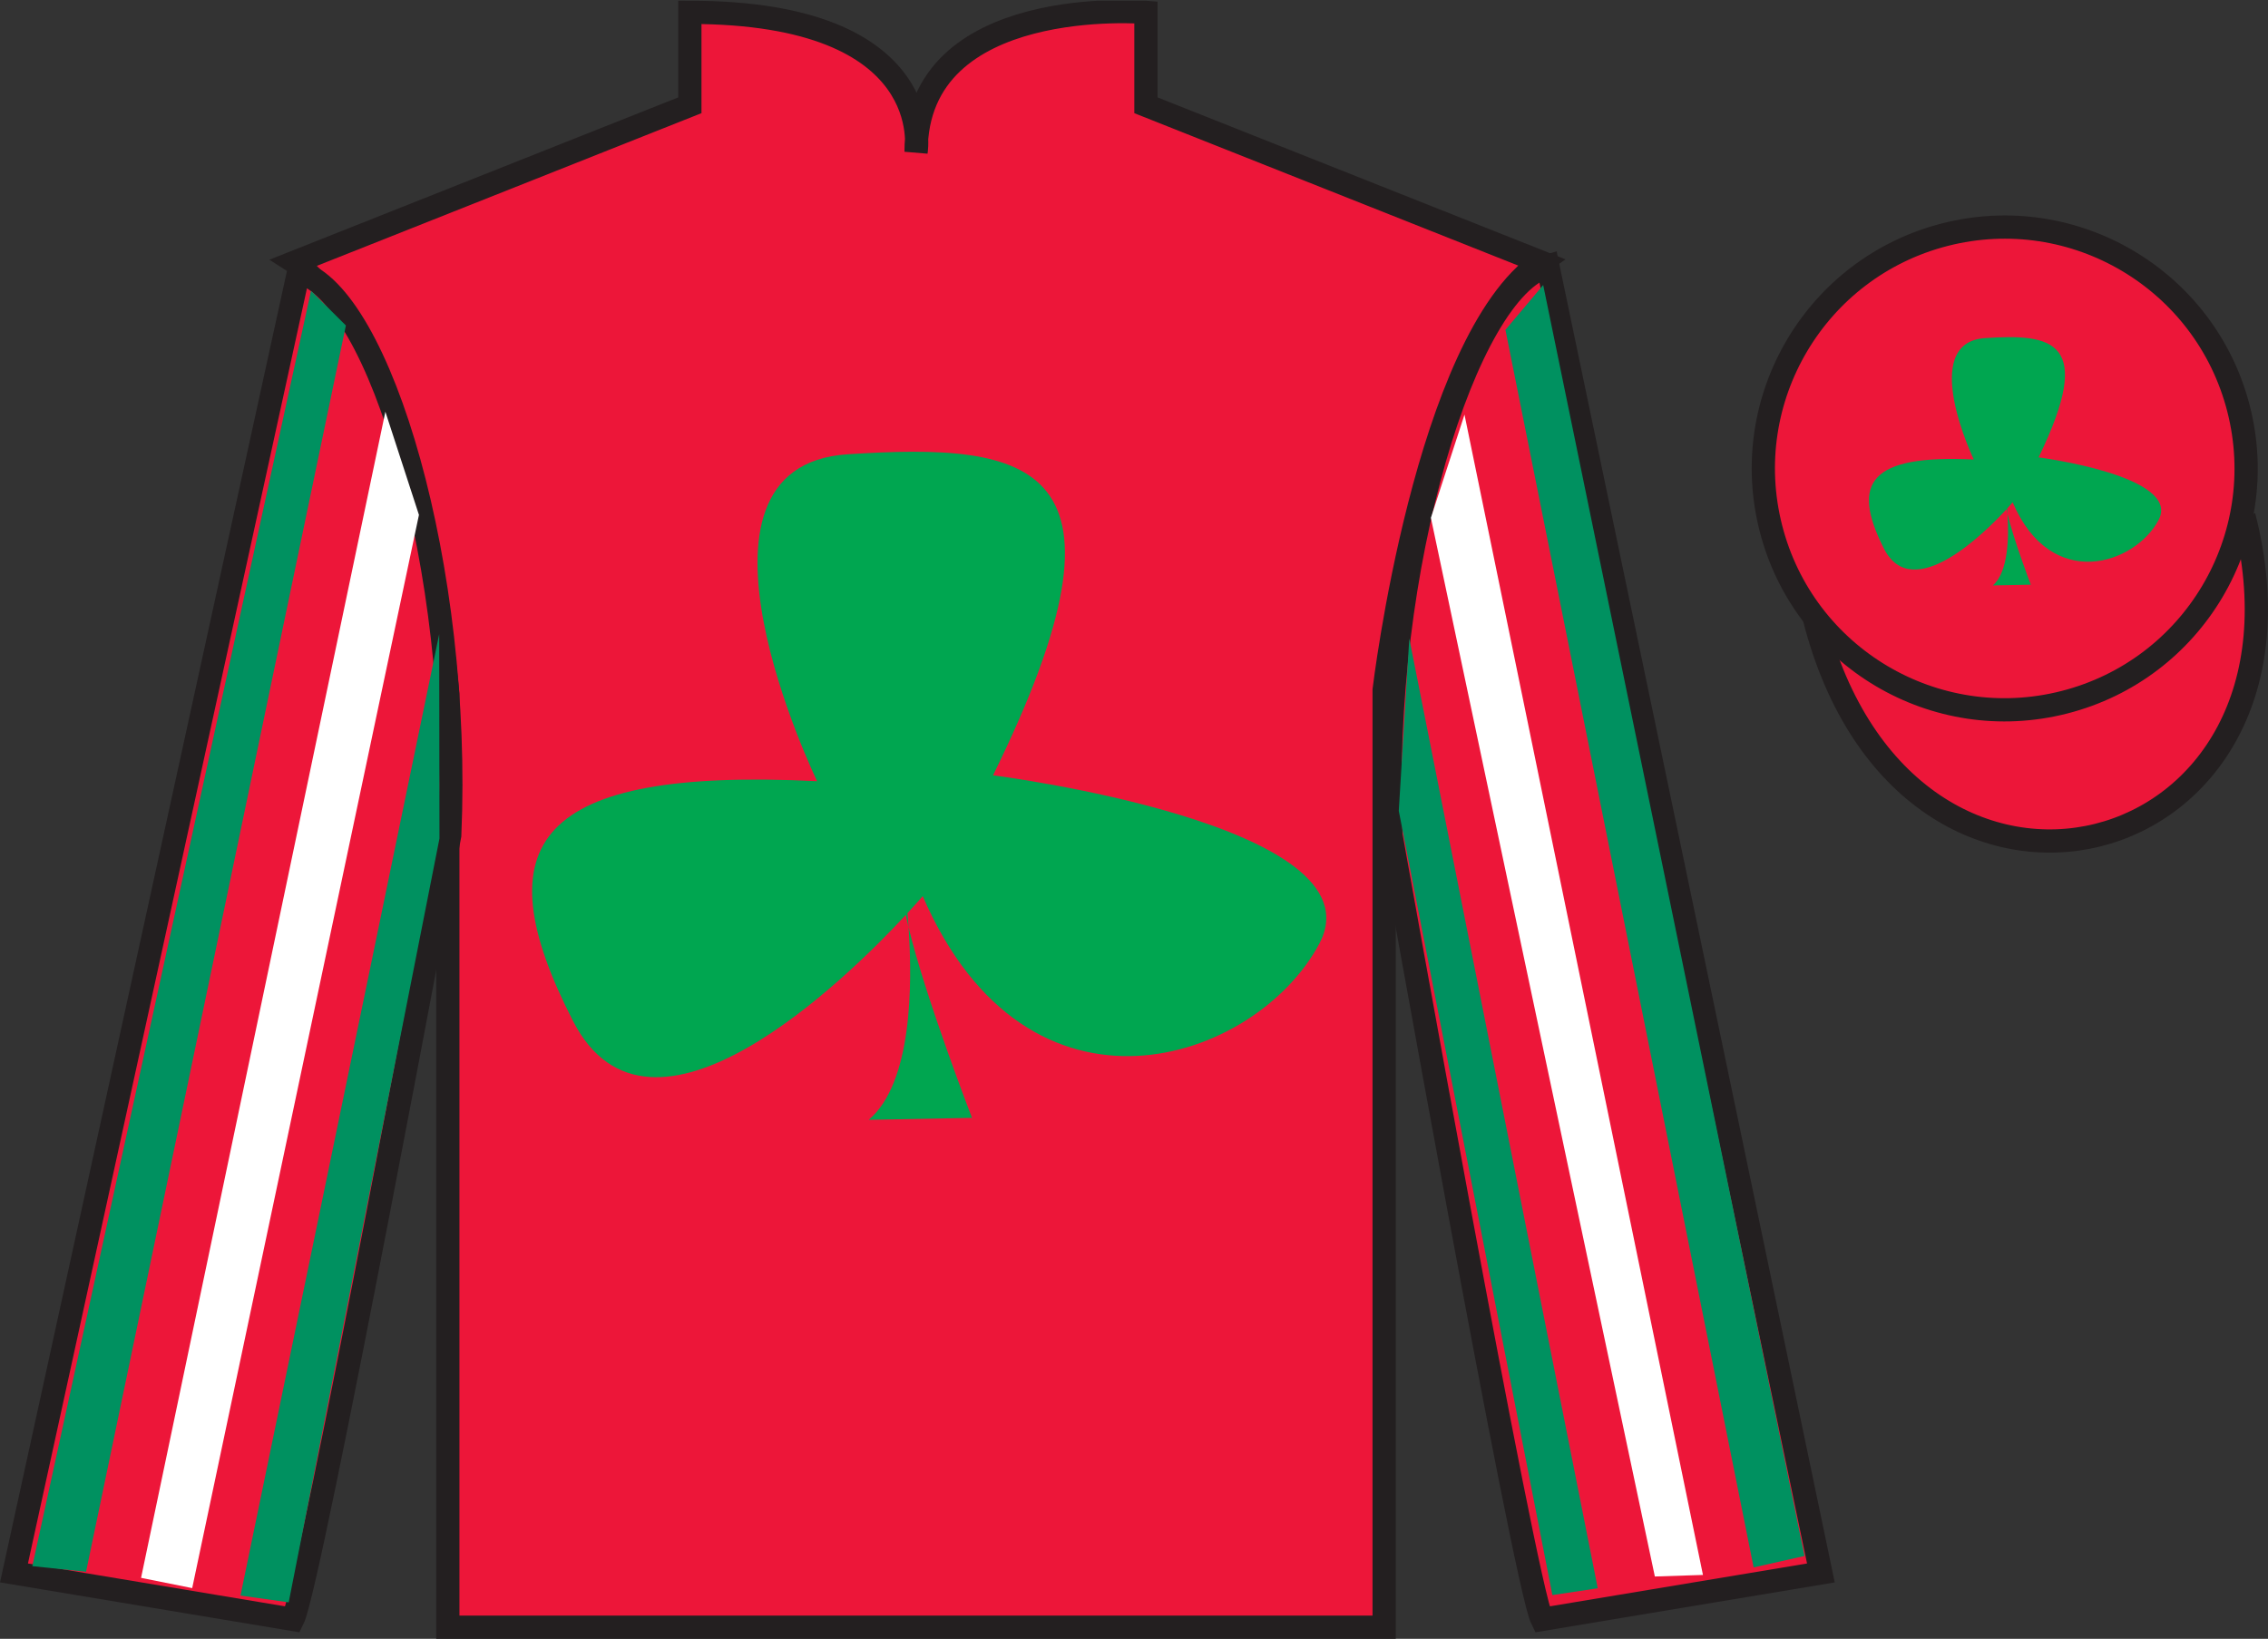 <?xml version="1.0" encoding="UTF-8"?>
<svg xmlns="http://www.w3.org/2000/svg" xmlns:xlink="http://www.w3.org/1999/xlink" width="97.59pt" height="70.53pt" viewBox="0 0 97.59 70.53" version="1.1">
<rect x="0" y="0" width="97.59" height="70.53" fill="#333333" stroke="none"/>
<defs>
<clipPath id="clip1">
  <path d="M 0 70.531 L 97.59 70.531 L 97.59 0.031 L 0 0.031 L 0 70.531 Z M 0 70.531 "/>
</clipPath>
</defs>
<g id="surface0">
<g clip-path="url(#clip1)" clip-rule="nonzero">
<path style=" stroke:none;fill-rule:nonzero;fill:rgb(92.863%,8.783%,22.277%);fill-opacity:1;" d="M 12.684 11.281 C 12.684 11.281 17.77 14.531 19.27 29.863 C 19.27 29.863 19.27 44.863 19.27 70.031 L 59.559 70.031 L 59.559 29.695 C 59.559 29.695 61.352 14.695 66.309 11.281 L 49.309 4.531 L 49.309 0.531 C 49.309 0.531 39.418 -0.305 39.418 6.531 C 39.418 6.531 40.434 0.531 29.684 0.531 L 29.684 4.531 L 12.684 11.281 "/>
<path style="fill:none;stroke-width:10;stroke-linecap:butt;stroke-linejoin:miter;stroke:rgb(13.73%,12.16%,12.549%);stroke-opacity:1;stroke-miterlimit:4;" d="M 126.836 592.487 C 126.836 592.487 177.695 559.987 192.695 406.667 C 192.695 406.667 192.695 256.667 192.695 4.987 L 595.586 4.987 L 595.586 408.347 C 595.586 408.347 613.516 558.347 663.086 592.487 L 493.086 659.987 L 493.086 699.987 C 493.086 699.987 394.18 708.347 394.18 639.987 C 394.18 639.987 404.336 699.987 296.836 699.987 L 296.836 659.987 L 126.836 592.487 Z M 126.836 592.487 " transform="matrix(0.1,0,0,-0.1,0,70.53)"/>
<path style=" stroke:none;fill-rule:nonzero;fill:rgb(92.863%,8.783%,22.277%);fill-opacity:1;" d="M 12.602 69.695 C 13.352 68.195 19.352 35.945 19.352 35.945 C 19.852 24.445 16.352 12.695 12.852 11.695 L 0.602 67.695 L 12.602 69.695 "/>
<path style="fill:none;stroke-width:10;stroke-linecap:butt;stroke-linejoin:miter;stroke:rgb(13.73%,12.16%,12.549%);stroke-opacity:1;stroke-miterlimit:4;" d="M 126.016 8.347 C 133.516 23.347 193.516 345.847 193.516 345.847 C 198.516 460.847 163.516 578.347 128.516 588.347 L 6.016 28.347 L 126.016 8.347 Z M 126.016 8.347 " transform="matrix(0.1,0,0,-0.1,0,70.53)"/>
<path style=" stroke:none;fill-rule:nonzero;fill:rgb(92.863%,8.783%,22.277%);fill-opacity:1;" d="M 78.352 67.695 L 66.602 11.445 C 63.102 12.445 59.352 24.445 59.852 35.945 C 59.852 35.945 65.602 68.195 66.352 69.695 L 78.352 67.695 "/>
<path style="fill:none;stroke-width:10;stroke-linecap:butt;stroke-linejoin:miter;stroke:rgb(13.73%,12.16%,12.549%);stroke-opacity:1;stroke-miterlimit:4;" d="M 783.516 28.347 L 666.016 590.847 C 631.016 580.847 593.516 460.847 598.516 345.847 C 598.516 345.847 656.016 23.347 663.516 8.347 L 783.516 28.347 Z M 783.516 28.347 " transform="matrix(0.1,0,0,-0.1,0,70.53)"/>
<path style="fill-rule:nonzero;fill:rgb(92.863%,8.783%,22.277%);fill-opacity:1;stroke-width:10;stroke-linecap:butt;stroke-linejoin:miter;stroke:rgb(13.73%,12.16%,12.549%);stroke-opacity:1;stroke-miterlimit:4;" d="M 780.703 439.245 C 820.391 283.62 1004.336 331.198 965.547 483.191 " transform="matrix(0.1,0,0,-0.1,0,70.53)"/>
<path style=" stroke:none;fill-rule:nonzero;fill:rgb(92.863%,8.783%,22.277%);fill-opacity:1;" d="M 88.828 30.223 C 94.387 28.805 97.742 23.152 96.324 17.594 C 94.906 12.035 89.25 8.68 83.691 10.098 C 78.137 11.516 74.781 17.172 76.199 22.73 C 77.613 28.285 83.27 31.645 88.828 30.223 "/>
<path style="fill:none;stroke-width:10;stroke-linecap:butt;stroke-linejoin:miter;stroke:rgb(13.73%,12.16%,12.549%);stroke-opacity:1;stroke-miterlimit:4;" d="M 888.281 403.073 C 943.867 417.253 977.422 473.777 963.242 529.362 C 949.062 584.948 892.5 618.503 836.914 604.323 C 781.367 590.144 747.812 533.581 761.992 477.995 C 776.133 422.448 832.695 388.855 888.281 403.073 Z M 888.281 403.073 " transform="matrix(0.1,0,0,-0.1,0,70.53)"/>
<path style=" stroke:none;fill-rule:nonzero;fill:rgb(0%,56.872%,37.69%);fill-opacity:1;" d="M 3.703 67.645 L 14.883 14.008 L 13.383 12.516 L 1.391 67.402 L 3.703 67.645 "/>
<path style=" stroke:none;fill-rule:nonzero;fill:rgb(100%,100%,100%);fill-opacity:1;" d="M 8.27 68.348 L 18.027 22.16 L 16.582 17.719 L 6.07 67.906 L 8.27 68.348 "/>
<path style=" stroke:none;fill-rule:nonzero;fill:rgb(0%,56.872%,37.69%);fill-opacity:1;" d="M 12.422 68.961 L 18.91 36.086 L 18.898 27.293 L 10.348 68.668 L 12.422 68.961 "/>
<path style=" stroke:none;fill-rule:nonzero;fill:rgb(0%,56.872%,37.69%);fill-opacity:1;" d="M 75.457 67.457 L 64.777 14.195 L 66.402 12.266 L 77.645 66.965 L 75.457 67.457 "/>
<path style=" stroke:none;fill-rule:nonzero;fill:rgb(100%,100%,100%);fill-opacity:1;" d="M 71.207 67.848 L 61.57 22.285 L 63.016 17.844 L 73.277 67.781 L 71.207 67.848 "/>
<path style=" stroke:none;fill-rule:nonzero;fill:rgb(0%,56.872%,37.69%);fill-opacity:1;" d="M 66.797 68.648 L 60.188 34.898 L 60.641 27.48 L 68.75 68.355 L 66.797 68.648 "/>
<path style=" stroke:none;fill-rule:nonzero;fill:rgb(0%,65.1%,31.369%);fill-opacity:1;" d="M 42.73 33.367 C 49.398 19.805 44.348 19.039 36.473 19.551 C 28.594 20.062 35.16 33.621 35.16 33.621 C 23.043 33.023 20.719 36.266 24.656 43.941 C 27.988 50.434 36.449 42.098 38.977 39.375 C 39.012 39.543 39.051 39.719 39.094 39.902 C 39.082 39.688 39.062 39.484 39.047 39.301 C 39.465 38.848 39.703 38.566 39.703 38.566 C 44.246 49.059 54.043 45.73 56.77 40.613 C 59.492 35.496 42.73 33.367 42.73 33.367 "/>
<path style=" stroke:none;fill-rule:nonzero;fill:rgb(0%,65.1%,31.369%);fill-opacity:1;" d="M 37.379 48.195 L 41.824 48.109 C 41.824 48.109 39.812 42.914 39.094 39.902 C 39.27 42.402 39.246 46.617 37.379 48.195 "/>
<path style=" stroke:none;fill-rule:nonzero;fill:rgb(0%,65.1%,31.369%);fill-opacity:1;" d="M 87.719 19.684 C 90.168 14.645 88.312 14.359 85.414 14.551 C 82.516 14.742 84.93 19.777 84.93 19.777 C 80.473 19.559 79.617 20.762 81.066 23.613 C 82.293 26.027 85.406 22.93 86.336 21.918 C 86.348 21.98 86.363 22.043 86.379 22.113 C 86.375 22.031 86.367 21.957 86.363 21.891 C 86.516 21.723 86.602 21.617 86.602 21.617 C 88.273 25.516 91.879 24.277 92.883 22.379 C 93.887 20.477 87.719 19.684 87.719 19.684 "/>
<path style=" stroke:none;fill-rule:nonzero;fill:rgb(0%,65.1%,31.369%);fill-opacity:1;" d="M 85.75 25.195 L 87.383 25.164 C 87.383 25.164 86.645 23.23 86.379 22.113 C 86.441 23.043 86.434 24.609 85.75 25.195 "/>
</g>
</g>
</svg>
